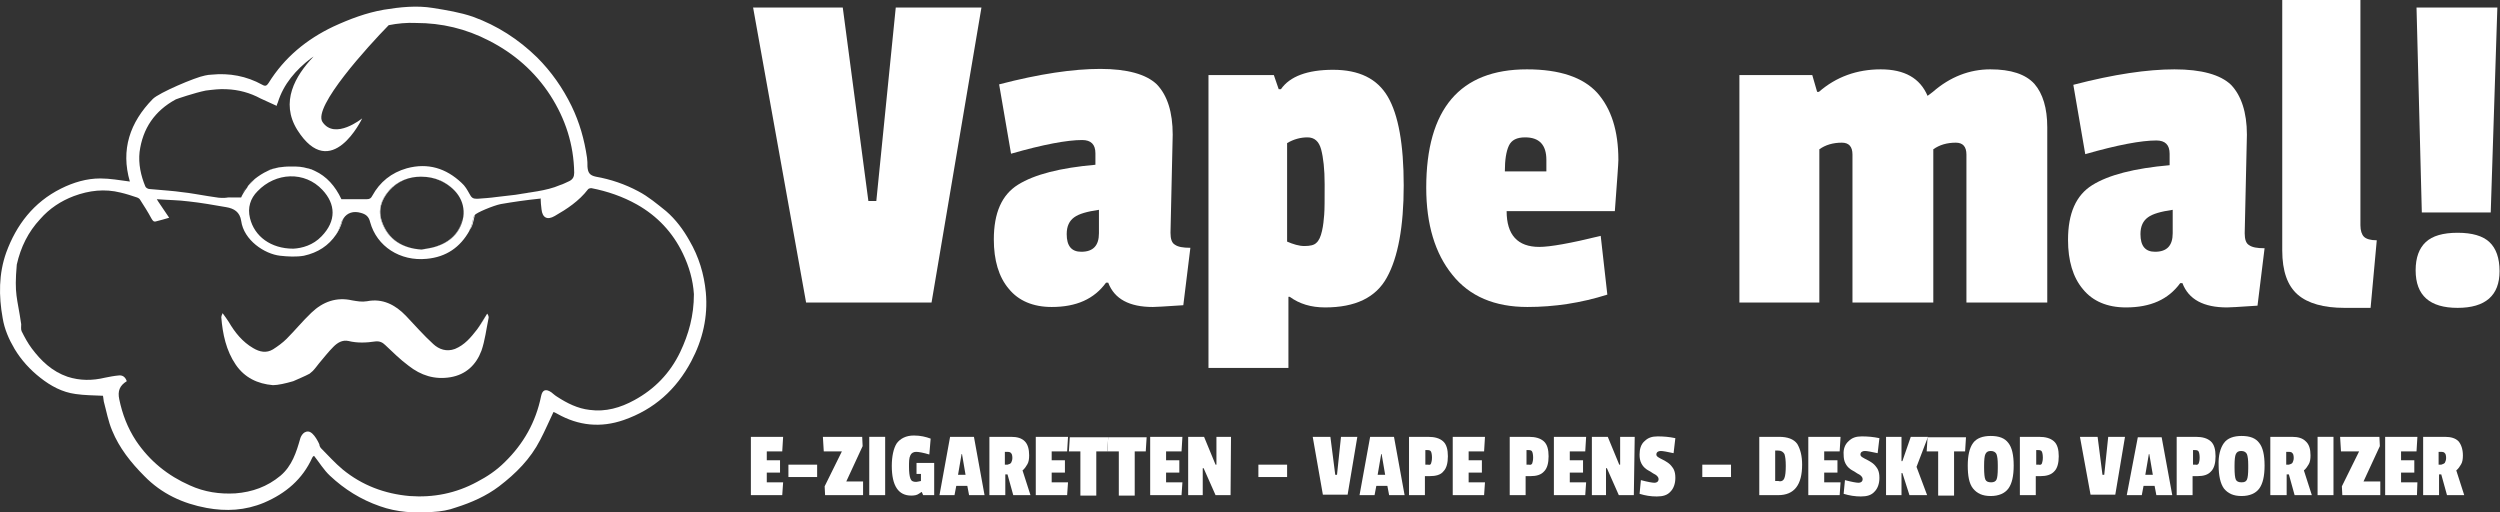 <?xml version="1.0" encoding="utf-8"?>
<!-- Generator: Adobe Illustrator 27.0.1, SVG Export Plug-In . SVG Version: 6.00 Build 0)  -->
<svg version="1.1" id="Ebene_1" xmlns="http://www.w3.org/2000/svg" xmlns:xlink="http://www.w3.org/1999/xlink" x="0px" y="0px"
	 viewBox="0 0 566 116" style="enable-background:new 0 0 566 116;" xml:space="preserve">
<rect x="0" y="0" width="566" height="116" fill="#333333" stroke="none"/>
<style type="text/css">
	.st0{fill:#FFFFFF;}
	.st1{fill:none;}
</style>
<g>
	<path class="st0" d="M177.1,112.1h-7.1V98.9h7.3l-0.2,3.3h-3.5v2h3v2.8h-3v2.2h3.7L177.1,112.1z"/>
	<path class="st0" d="M185,108h-6.5v-2.8h6.5V108z"/>
	<path class="st0" d="M195.4,112.1h-8.6l-0.1-2l3.9-7.9h-4.1l-0.2-3.3h8.9l0.1,2.1l-3.7,8h3.8L195.4,112.1L195.4,112.1z"/>
	<path class="st0" d="M200.4,112.1h-3.6V98.9h3.6V112.1z"/>
	<path class="st0" d="M210.4,102.9c-1.3-0.4-2.4-0.6-3-0.6c-0.6,0-1.1,0.3-1.3,0.8c-0.3,0.6-0.3,1.4-0.3,2.6s0.1,2,0.3,2.6
		c0.2,0.6,0.6,0.8,1.3,0.8c0.2,0,0.6-0.1,1.1-0.2v-1.6h-1v-2.5h4v7.3h-2.5l-0.3-0.7h-0.1c-0.3,0.2-0.4,0.3-0.6,0.4
		c-0.4,0.3-1,0.4-1.7,0.4c-2.9,0-4.4-2.2-4.4-6.7c0-2.2,0.4-4,1.1-5.1c0.8-1.1,2.1-1.8,3.9-1.8c1.5,0,2.7,0.3,3.8,0.7L210.4,102.9z"
		/>
	<path class="st0" d="M222.9,112.1h-3.5L219,110h-2.5l-0.4,2.1h-3.4l2.4-13.2h5.4L222.9,112.1z M218.6,107.5l-0.8-4.7h-0.1l-0.8,4.7
		H218.6z"/>
	<path class="st0" d="M233,103.1c0,0.8-0.1,1.5-0.4,2c-0.3,0.5-0.6,1-1.1,1.4l1.8,5.6h-3.9l-1.3-4.7h-0.5v4.7h-3.6V98.9h4.9
		c1.4,0,2.4,0.3,3.1,1C232.7,100.6,233,101.7,233,103.1z M228.9,104.8c0.1-0.2,0.3-0.6,0.3-1.1s-0.1-1-0.3-1.1
		c-0.1-0.2-0.4-0.3-0.8-0.3h-0.6v2.9h0.6C228.5,105.1,228.7,105,228.9,104.8z"/>
	<path class="st0" d="M241.6,112.1h-7.1V98.9h7.3l-0.2,3.3h-3.5v2h3v2.8h-3v2.2h3.7L241.6,112.1z"/>
	<path class="st0" d="M250.7,102.2h-2.5v10h-3.6v-10h-2.6l0.2-3.2h8.7L250.7,102.2z"/>
	<path class="st0" d="M259.4,102.2h-2.5v10h-3.6v-10h-2.6l0.2-3.2h8.7L259.4,102.2z"/>
	<path class="st0" d="M267.5,112.1h-7.1V98.9h7.3l-0.2,3.3H264v2h3v2.8h-3v2.2h3.7L267.5,112.1z"/>
	<path class="st0" d="M278.6,112.1h-3.4l-2.7-6.1h-0.2v6.1H269V98.9h3.6l2.6,6.3h0.2v-6.3h3.3L278.6,112.1L278.6,112.1z"/>
	<path class="st0" d="M291.4,108h-6.5v-2.8h6.5V108z"/>
	<path class="st0" d="M307.3,98.9l-2.2,13.1h-5.6l-2.3-13.1h4l1.1,8.6h0.4l0.9-8.6H307.3z"/>
	<path class="st0" d="M318,112.1h-3.5l-0.4-2.1h-2.5l-0.4,2.1h-3.4l2.4-13.2h5.4L318,112.1z M313.6,107.5l-0.8-4.7h-0.1l-0.8,4.7
		H313.6z"/>
	<path class="st0" d="M323.6,107.8h-1v4.3h-3.6V98.9h4.3c1.5,0,2.6,0.3,3.4,1c0.8,0.7,1.1,1.9,1.1,3.4c0,1.5-0.3,2.7-1,3.4
		C326.2,107.5,325.1,107.8,323.6,107.8z M324,104.9c0.1-0.3,0.2-0.7,0.2-1.3c0-0.6-0.1-1.1-0.2-1.3c-0.1-0.3-0.4-0.4-0.8-0.4h-0.5
		v3.3h0.6C323.7,105.3,323.9,105.2,324,104.9z"/>
	<path class="st0" d="M336,112.1h-7.1V98.9h7.3l-0.2,3.3h-3.5v2h3v2.8h-3v2.2h3.7L336,112.1z"/>
	<path class="st0" d="M346.4,107.8h-1v4.3h-3.6V98.9h4.3c1.5,0,2.6,0.3,3.4,1c0.8,0.7,1.1,1.9,1.1,3.4c0,1.5-0.3,2.7-1,3.4
		C348.9,107.5,347.9,107.8,346.4,107.8z M346.9,104.9c0.1-0.3,0.2-0.7,0.2-1.3c0-0.6-0.1-1.1-0.2-1.3c-0.1-0.3-0.4-0.4-0.8-0.4h-0.5
		v3.3h0.6C346.4,105.3,346.8,105.2,346.9,104.9z"/>
	<path class="st0" d="M358.9,112.1h-7.1V98.9h7.3l-0.2,3.3h-3.5v2h3v2.8h-3v2.2h3.7L358.9,112.1z"/>
	<path class="st0" d="M369.9,112.1h-3.4l-2.7-6.1h-0.2v6.1h-3.2V98.9h3.6l2.6,6.3h0.2v-6.3h3.3L369.9,112.1L369.9,112.1z"/>
	<path class="st0" d="M372.3,99.9c0.8-0.8,1.7-1.1,3-1.1c1.3,0,2.6,0.1,4,0.4l-0.4,3.4c-1.4-0.3-2.4-0.5-2.9-0.5c-0.6,0-1,0.3-1,0.8
		c0,0.2,0.1,0.4,0.4,0.6c0.3,0.2,0.7,0.4,1.1,0.6c0.4,0.2,0.9,0.5,1.3,0.8c0.4,0.3,0.8,0.8,1.1,1.3c0.3,0.6,0.4,1.2,0.4,2
		c0,1.3-0.4,2.4-1.1,3.1c-0.7,0.8-1.7,1.1-3.1,1.1s-2.6-0.2-3.9-0.6l0.3-3.1c1.5,0.4,2.6,0.6,3.1,0.6s0.9-0.3,0.9-0.8
		c0-0.3-0.1-0.5-0.4-0.8c-0.3-0.3-0.7-0.4-1.1-0.7c-0.4-0.3-0.9-0.5-1.3-0.8c-0.4-0.3-0.8-0.7-1.1-1.3c-0.3-0.6-0.4-1.2-0.4-2
		C371.2,101.7,371.5,100.6,372.3,99.9z"/>
	<path class="st0" d="M391.9,108h-6.5v-2.8h6.5V108z"/>
	<path class="st0" d="M408,105.2c0,4.6-1.8,6.9-5.4,6.9h-4.3V98.9h4.5c1.9,0,3.3,0.5,4.1,1.6C407.6,101.7,408,103.2,408,105.2z
		 M404,108.2c0.2-0.5,0.3-1.4,0.3-2.7s-0.1-2.1-0.3-2.7c-0.3-0.5-0.7-0.8-1.5-0.8h-0.6v6.9h0.7C403.3,109.1,403.8,108.8,404,108.2z"
		/>
	<path class="st0" d="M416.5,112.1h-7.1V98.9h7.3l-0.2,3.3H413v2h3v2.8h-3v2.2h3.7L416.5,112.1z"/>
	<path class="st0" d="M418.5,99.9c0.8-0.8,1.7-1.1,3-1.1c1.3,0,2.6,0.1,4,0.4l-0.4,3.4c-1.4-0.3-2.4-0.5-2.9-0.5c-0.6,0-1,0.3-1,0.8
		c0,0.2,0.1,0.4,0.4,0.6c0.3,0.2,0.7,0.4,1.1,0.6c0.4,0.2,0.9,0.5,1.3,0.8c0.4,0.3,0.8,0.8,1.1,1.3c0.3,0.6,0.4,1.2,0.4,2
		c0,1.3-0.4,2.4-1.1,3.1c-0.7,0.8-1.7,1.1-3.1,1.1c-1.3,0-2.6-0.2-3.9-0.6l0.3-3.1c1.5,0.4,2.6,0.6,3.1,0.6s0.9-0.3,0.9-0.8
		c0-0.3-0.1-0.5-0.4-0.8c-0.3-0.3-0.7-0.4-1.1-0.7c-0.4-0.3-0.9-0.5-1.3-0.8c-0.4-0.3-0.8-0.7-1.1-1.3s-0.4-1.2-0.4-2
		C417.3,101.7,417.7,100.6,418.5,99.9z"/>
	<path class="st0" d="M436.3,112.1h-4l-1.6-5h-0.2v5H427V98.9h3.5v5.5h0.2l1.9-5.5h3.9l-2.6,6.8L436.3,112.1z"/>
	<path class="st0" d="M444.9,102.2h-2.5v10h-3.6v-10h-2.6l0.2-3.2h8.7L444.9,102.2z"/>
	<path class="st0" d="M446.7,100.3c0.8-1.1,2.2-1.6,4-1.6c1.9,0,3.2,0.5,4,1.6c0.8,1,1.2,2.7,1.2,5.1s-0.4,4.1-1.2,5.2
		c-0.8,1.1-2.2,1.7-4,1.7c-1.9,0-3.1-0.6-4-1.7s-1.2-2.9-1.2-5.2C445.5,103.1,445.9,101.4,446.7,100.3z M452,102.8
		c-0.2-0.4-0.6-0.7-1.3-0.7s-1,0.3-1.2,0.7c-0.2,0.4-0.3,1.3-0.3,2.6v0.5c0,1.3,0.1,2.3,0.3,2.7c0.2,0.4,0.6,0.6,1.3,0.6
		c0.6,0,1-0.2,1.2-0.6c0.2-0.4,0.3-1.3,0.3-2.6v-0.7C452.3,104.1,452.2,103.3,452,102.8z"/>
	<path class="st0" d="M461.9,107.8h-1v4.3h-3.6V98.9h4.3c1.5,0,2.6,0.3,3.4,1s1.1,1.9,1.1,3.4c0,1.5-0.3,2.7-1,3.4
		C464.4,107.5,463.3,107.8,461.9,107.8z M462.3,104.9c0.1-0.3,0.2-0.7,0.2-1.3c0-0.6-0.1-1.1-0.2-1.3c-0.1-0.3-0.4-0.4-0.8-0.4H461
		v3.3h0.6C461.9,105.3,462.2,105.2,462.3,104.9z"/>
	<path class="st0" d="M481.1,98.9l-2.2,13.1h-5.6l-2.4-13.1h4l1.1,8.6h0.4l0.9-8.6H481.1z"/>
	<path class="st0" d="M491.8,112.1h-3.6l-0.4-2.1h-2.5l-0.4,2.1h-3.4L484,99h5.4L491.8,112.1z M487.4,107.5l-0.8-4.7h-0.1l-0.8,4.7
		H487.4z"/>
	<path class="st0" d="M497.4,107.8h-1v4.3h-3.6V98.9h4.3c1.5,0,2.6,0.3,3.4,1s1.1,1.9,1.1,3.4c0,1.5-0.3,2.7-1,3.4
		C499.9,107.5,498.9,107.8,497.4,107.8z M497.8,104.9c0.1-0.3,0.2-0.7,0.2-1.3c0-0.6-0.1-1.1-0.2-1.3c-0.1-0.3-0.4-0.4-0.8-0.4h-0.5
		v3.3h0.6C497.4,105.3,497.6,105.2,497.8,104.9z"/>
	<path class="st0" d="M503.5,100.3c0.8-1.1,2.2-1.6,4-1.6c1.9,0,3.2,0.5,4,1.6c0.8,1,1.2,2.7,1.2,5.1s-0.4,4.1-1.2,5.2
		c-0.8,1.1-2.2,1.7-4,1.7c-1.9,0-3.1-0.6-4-1.7c-0.8-1.1-1.2-2.9-1.2-5.2C502.2,103.1,502.7,101.4,503.5,100.3z M508.7,102.8
		c-0.2-0.4-0.6-0.7-1.3-0.7s-1,0.3-1.2,0.7c-0.2,0.4-0.3,1.3-0.3,2.6v0.5c0,1.3,0.1,2.3,0.3,2.7c0.2,0.4,0.6,0.6,1.3,0.6
		s1-0.2,1.2-0.6c0.2-0.4,0.3-1.3,0.3-2.6v-0.7C509,104.1,508.9,103.3,508.7,102.8z"/>
	<path class="st0" d="M523.1,103.1c0,0.8-0.1,1.5-0.4,2c-0.3,0.5-0.6,1-1.1,1.4l1.8,5.6h-3.9l-1.3-4.7h-0.5v4.7H514V98.9h4.9
		c1.4,0,2.4,0.3,3.1,1C522.8,100.6,523.1,101.7,523.1,103.1z M519,104.8c0.1-0.2,0.3-0.6,0.3-1.1s-0.1-1-0.3-1.1
		c-0.1-0.2-0.4-0.3-0.8-0.3h-0.6v2.9h0.6C518.6,105.1,518.8,105,519,104.8z"/>
	<path class="st0" d="M528.3,112.1h-3.6V98.9h3.6V112.1z"/>
	<path class="st0" d="M538.9,112.1h-8.6l-0.1-2l3.9-7.9H530l-0.2-3.3h8.9l0.1,2.1l-3.7,8h3.8L538.9,112.1L538.9,112.1z"/>
	<path class="st0" d="M547.2,112.1H540V98.9h7.3l-0.2,3.3h-3.5v2h3v2.8h-3v2.2h3.7L547.2,112.1z"/>
	<path class="st0" d="M557.6,103.1c0,0.8-0.1,1.5-0.4,2c-0.3,0.5-0.6,1-1.1,1.4l1.8,5.6h-3.9l-1.3-4.7h-0.5v4.7h-3.6V98.9h4.9
		c1.4,0,2.4,0.3,3.1,1C557.2,100.6,557.6,101.7,557.6,103.1z M553.5,104.8c0.1-0.2,0.3-0.6,0.3-1.1s-0.1-1-0.3-1.1
		c-0.1-0.2-0.4-0.3-0.8-0.3h-0.6v2.9h0.6C553,105.1,553.3,105,553.5,104.8z"/>
</g>
<path class="st1" d="M41,43.6c2,0.2,3.9,0.6,5.9,0.9c0.7,0.1,1.3,0.2,2,0.3c0.5,0.1,1.1,0.1,1.7,0.1c0.6,0,1.2-0.1,1.7-0.1
	c0.6,0,1.2,0,2.1,0c0.1-0.3,0.3-0.6,0.4-0.8c0.3-0.5,0.6-1.1,1-1.5c0.2-0.2,0.4-0.5,0.5-0.7c0.4-0.4,0.8-0.8,1.2-1.2
	c0.9-0.7,1.8-1.3,2.9-1.8c0.8-0.3,1.6-0.6,2.5-0.8c0.3-0.1,0.6-0.1,0.9-0.1c0.6-0.1,1.3-0.1,1.9-0.1h0l0,0c0.3,0,0.7,0,1,0
	c0.6,0,1.3,0.1,1.9,0.2c0.9,0.2,1.7,0.4,2.5,0.8c2.6,1.2,4.6,3.4,6,6.4c2,0,3.8,0,5.7,0c0.7,0,1-0.2,1.3-0.8
	c1.7-3.1,4.3-5.2,7.8-6.2c4.8-1.3,8.9,0,12.4,3.3c0.8,0.7,1.3,1.6,1.8,2.5c0.2,0.4,0.4,0.7,0.7,0.9c0.3,0.2,0.6,0.3,1.1,0.2
	c1.5-0.2,2.9-0.3,4.4-0.4s2.9-0.3,4.3-0.5c1.6-0.2,3.3-0.5,5-0.8c0,0,0,0,0,0c1.7-0.3,3.4-0.8,5.1-1.4c0.7-0.2,1.4-0.6,2.1-0.9
	c0.8-0.4,1.1-1,1.1-1.9c-0.1-6.4-2-12.2-5.4-17.5c-3.5-5.4-8.2-9.5-13.9-12.4c-5.2-2.7-10.7-4-16.5-4C92.1,5.1,90,5.3,88,5.7
	c-4.6,4.7-17.2,18.5-15,21.9c2.8,4.2,9-0.8,9-0.8s-7,14.8-14.7,2.6c-3.9-6.3-0.5-12.2,3.7-16.6c-0.2,0.1-0.4,0.3-0.6,0.4
	c-3.4,2.6-6.2,5.8-7.5,10c-0.1,0.2-0.2,0.5-0.3,0.8l-0.1-0.1L59,22.3c-2.4-1.3-5-2-7.7-2.1c-1.5-0.1-3.1,0.1-4.7,0.3
	c-2.5,0.5-6.6,1.9-6.8,2c-4.8,2.6-7.5,6.6-8.2,11.9c-0.3,2.7,0.3,5.4,1.1,7.9c0.1,0.3,0.6,0.6,1,0.6c0.4,0,0.8,0.1,1.2,0.1
	c0,0,0,0,0,0C36.9,43.2,39,43.3,41,43.6z"/>
<path class="st1" d="M66.4,56.3c2-0.1,4.5-0.8,6.4-2.8C76.2,50,76,46.2,73,43c-4-4.3-10.6-4-14.7,0.3c-1.6,1.6-2.3,3.7-1.7,6.1
	C57.6,53.5,61.3,56.3,66.4,56.3z"/>
<path class="st1" d="M88.1,43.2c-1.8,2.1-2.5,4.4-1.6,7c1.4,4,4.6,6,8.9,6.3c1-0.2,2-0.3,3-0.6c3.4-1,5.8-3.2,6.4-6.8
	c0.6-3.7-1.7-6.6-5.1-8.2c-1.3-0.6-2.8-0.9-4.4-0.9C92.7,40,90,40.9,88.1,43.2z"/>
<path class="st1" d="M144.2,46.3c-3.2-1.8-6.7-3-10.3-3.7c-0.3,0-0.7,0.1-0.8,0.3c-2,2.6-4.7,4.4-7.5,6c-1.7,1-2.8,0.4-3-1.5
	c-0.1-0.9-0.2-1.7-0.2-2.5c-0.1,0-0.3,0-0.4,0.1c0,0.1,0,0.3,0,0.4c-3,0.4-6,0.8-8.9,1.3c-1.6,0.3-3.4,0-4.5,1.6
	c-0.5,0-0.8,0.1-1.1,0.4c-0.1,0.4-0.2,0.9-0.3,1.3c-0.1,0.5-0.3,1.2-0.6,1.7c-0.1,0.1-0.2,0.3-0.3,0.4c0,0,0,0.1,0,0.1
	c-2.1,3.8-5.3,6-9.7,6.4c-6,0.6-11.3-2.8-12.8-8.3c-0.3-1.3-1-1.8-2.1-2.1c-1.7-0.5-3.1,0-3.9,1.2c-0.1,0.2-0.2,0.4-0.3,0.7
	c-0.4,1.1-0.9,2.1-1.4,3c-1.6,2.8-4.2,4.5-7.6,5.3c-1.7,0.3-3.6,0.2-5.4,0c-3.5-0.4-8.2-3.5-8.8-7.9c-0.3-2-1.6-2.8-3.4-3.1
	c-2.9-0.5-5.7-1-8.5-1.3c-2.2-0.3-4.2-0.4-6.6-0.5c0.8,1.2,1.6,2.4,2.5,3.7c-1.1,0.3-2,0.6-2.9,0.8c-0.6,0.2-0.8-0.1-1.1-0.6
	c-0.8-1.5-1.7-2.9-2.6-4.3c-0.1-0.2-0.4-0.4-0.7-0.5c-1.2-0.4-2.4-0.8-3.7-1.1c-3.6-0.9-7.1-0.5-10.6,0.8c-2.9,1.1-5.5,2.8-7.6,5.2
	c-2.7,2.9-4.4,6.3-5.3,10.3c-0.6,6.9,0.1,7.3,1,13.5c0,0.5-0.1,1.2,0.1,1.6c0.7,1.4,1.4,2.7,2.3,3.9c2.1,2.8,4.6,5.2,8.1,6.4
	c2.8,0.9,5.6,0.9,8.5,0.2c1-0.2,2-0.4,3.1-0.5c0.9-0.1,1.5,0.4,1.8,1.3c-1.6,1-2.1,2.2-1.7,4.1c0.7,3.4,1.9,6.5,3.8,9.4
	c3.1,4.6,7.2,7.9,12.2,10.1c3.3,1.5,6.7,2,10.3,1.8c3.8-0.3,7.2-1.5,10.2-4c2.6-2.2,3.6-5.3,4.5-8.5c0,0,0.5-1.6,1.8-1.5
	c1.3,0.1,2.5,2.9,2.5,2.9c0,0.3,0.2,0.7,0.4,0.9c1.6,1.6,3.1,3.3,4.9,4.8c4.4,3.6,9.5,5.5,15.1,6c5.4,0.4,10.5-0.6,15.3-3.2
	c2.3-1.2,4.4-2.6,6.3-4.5c4.2-4.1,7-9,8.2-14.9c0.3-1.5,1.1-1.7,2.3-0.9c0.4,0.3,0.8,0.7,1.3,1c2.3,1.5,4.7,2.7,7.4,3
	c3.6,0.5,7-0.5,10.1-2.2c4.6-2.5,8.1-6.1,10.4-10.9c1.9-4,3.1-8.2,3.1-13.1c-0.2-3.2-1.1-6.3-2.5-9.2
	C152.3,52.6,148.8,48.9,144.2,46.3z M110.6,72.1c-0.5,2.4-0.8,5-1.6,7.3c-1.2,3.2-3.5,5.4-7,6c-3.6,0.6-6.7-0.4-9.5-2.6
	c-1.9-1.4-3.6-3.1-5.3-4.7c-0.6-0.6-1.3-0.9-2.2-0.8c-2,0.3-4.1,0.4-6.1-0.1c-1.4-0.3-2.5,0.4-3.4,1.3c-1.2,1.2-2.2,2.5-3.3,3.8
	c-0.4,0.5-0.9,1.2-1.4,1.7c-0.2,0.2-0.5,0.4-0.7,0.6c-1.1,0.6-2.4,1.1-3.7,1.7c-1.7,0.5-3.5,0.9-4.6,0.9c-3.5-0.3-6.4-1.7-8.4-4.6
	c-2.2-3.2-3-7-3.3-10.8c0-0.2,0.1-0.4,0.3-0.9c0.6,0.8,1,1.4,1.4,2c1.4,2.4,3.1,4.5,5.5,5.9c1.5,0.9,3,1.2,4.5,0.3
	c1.1-0.7,2.2-1.5,3.1-2.4c1.9-1.9,3.6-4,5.6-5.9c2.6-2.5,5.7-3.6,9.2-2.8c1.2,0.2,2.2,0.4,3.4,0.2c3.5-0.7,6.4,0.8,8.8,3.3
	c2,2.1,4,4.4,6.2,6.4c1.3,1.2,3,1.8,4.9,1.1c2.2-0.9,3.6-2.6,5-4.4c0.8-1.1,1.5-2.4,2.3-3.6C110.6,71.4,110.7,71.8,110.6,72.1z"/>
<path class="st0" d="M63,37.9c-0.9,0.2-1.7,0.4-2.5,0.8C61.2,38.4,62.1,38.1,63,37.9z"/>
<path class="st0" d="M108,45c1.5-0.2,2.9-0.3,4.3-0.4C110.9,44.7,109.5,44.8,108,45L108,45z"/>
<path class="st0" d="M63.9,37.8c0.6-0.1,1.3-0.1,1.9-0.1h0C65.1,37.7,64.5,37.7,63.9,37.8z"/>
<path class="st0" d="M106.9,50.5c-0.1,0.5-0.3,1.1-0.6,1.6c0.1-0.1,0.2-0.3,0.3-0.4c0.3-0.5,0.5-1.2,0.6-1.7
	c0.1-0.4,0.2-0.9,0.3-1.3C107.1,49.1,107.1,49.8,106.9,50.5z"/>
<path class="st0" d="M76.1,53.1c0.6-0.9,1.1-1.9,1.4-3c0.1-0.2,0.2-0.5,0.3-0.7c-0.2,0.3-0.4,0.7-0.6,1.2
	C76.9,51.5,76.5,52.3,76.1,53.1z"/>
<path class="st0" d="M95.4,56.5C95.4,56.5,95.4,56.5,95.4,56.5c-4.3-0.3-7.5-2.3-8.9-6.3c-0.9-2.6-0.2-4.9,1.6-7
	c1.9-2.2,4.6-3.2,7.2-3.2c-2.6,0-5.4,1-7.3,3.2c-1.8,2.1-2.5,4.4-1.6,7C87.8,54.2,91,56.2,95.4,56.5z"/>
<path class="st0" d="M108,74.6c0.9-1.2,1.6-2.4,2.3-3.6C109.5,72.2,108.8,73.5,108,74.6z"/>
<path class="st0" d="M108,74.6c-1.4,1.8-2.8,3.5-5,4.4c-1.9,0.7-3.6,0.1-4.9-1.1c-2.2-2-4.2-4.3-6.2-6.4c-2.4-2.5-5.3-4-8.8-3.3
	c-1.2,0.2-2.2,0-3.4-0.2c-3.5-0.8-6.6,0.3-9.2,2.8c-2,1.9-3.7,4-5.6,5.9c-0.9,0.9-2,1.7-3.1,2.4c-1.5,0.9-3,0.6-4.5-0.3
	c-2.4-1.4-4.1-3.5-5.5-5.9c-0.4-0.6-0.8-1.2-1.4-2c-0.2,0.5-0.3,0.7-0.3,0.9c0.3,3.8,1.1,7.6,3.3,10.8c2,2.9,4.9,4.3,8.4,4.6
	c1.1,0,2.9-0.4,4.6-0.9c1.3-0.6,2.6-1.1,3.7-1.7c0.2-0.2,0.5-0.4,0.7-0.6c0.5-0.5,1-1.2,1.4-1.7c1.1-1.3,2.1-2.6,3.3-3.8
	c0.9-0.9,2-1.6,3.4-1.3c2,0.5,4.1,0.4,6.1,0.1c0.9-0.1,1.6,0.2,2.2,0.8c1.7,1.6,3.4,3.3,5.3,4.7c2.8,2.2,5.9,3.2,9.5,2.6
	c3.5-0.6,5.8-2.8,7-6c0.8-2.3,1.1-4.9,1.6-7.3c0.1-0.3,0-0.7-0.3-1.1C109.6,72.2,108.9,73.4,108,74.6z"/>
<path class="st0" d="M71.2,38.7c-0.8-0.4-1.6-0.6-2.5-0.8C69.6,38.1,70.4,38.4,71.2,38.7z"/>
<path class="st0" d="M108,45L108,45c-0.5,0-0.8,0-1.1-0.2C107.2,45,107.6,45,108,45z"/>
<path class="st0" d="M55.8,42.4c-0.4,0.5-0.7,1-1,1.5C55.1,43.4,55.5,42.9,55.8,42.4z"/>
<path class="st0" d="M68.7,37.9c-0.6-0.1-1.2-0.2-1.9-0.2C67.4,37.7,68.1,37.8,68.7,37.9z"/>
<path class="st0" d="M104.8,49.1c-0.6,3.6-3,5.8-6.4,6.8c-1,0.3-2,0.4-3,0.6c0,0,0,0,0.1,0c1-0.2,2-0.3,3-0.6
	C101.9,54.9,104.3,52.7,104.8,49.1c0.6-3.7-1.7-6.6-5-8.2c-1.3-0.6-2.9-0.9-4.5-0.9c1.6,0,3.1,0.3,4.4,0.9
	C103.1,42.5,105.4,45.4,104.8,49.1z"/>
<path class="st0" d="M116.7,44.1c1.7-0.2,3.4-0.5,5-0.8c0,0,0,0,0,0C120,43.6,118.3,43.9,116.7,44.1z"/>
<path class="st0" d="M34.9,43C34.9,43,34.9,43,34.9,43c2,0.2,4.1,0.3,6.1,0.6C39,43.3,36.9,43.2,34.9,43z"/>
<path class="st0" d="M48.9,44.8c-0.7-0.1-1.3-0.2-2-0.3C47.6,44.6,48.2,44.7,48.9,44.8c0.5,0.1,1.1,0.1,1.7,0.1
	C50,44.9,49.5,44.9,48.9,44.8z"/>
<path class="st0" d="M65.8,37.7c0.3,0,0.7,0,1,0C66.5,37.7,66.1,37.7,65.8,37.7L65.8,37.7z"/>
<path class="st0" d="M52.3,44.8c-0.5,0-1.1,0.1-1.7,0.1C51.2,44.8,51.8,44.8,52.3,44.8c0.6,0,1.2,0,2.1,0c0.1-0.3,0.3-0.6,0.4-0.8
	c-0.2,0.3-0.3,0.6-0.4,0.8C53.5,44.8,52.9,44.8,52.3,44.8z"/>
<path class="st0" d="M56.4,41.7c0.4-0.4,0.8-0.8,1.2-1.2C57.2,40.9,56.7,41.3,56.4,41.7z"/>
<path class="st0" d="M159.8,66.2c-0.4-4.2-1.6-8.1-3.7-11.7c-1.4-2.5-3.1-4.8-5.3-6.7c-2-1.6-4-3.3-6.3-4.5c-3-1.6-6.2-2.7-9.6-3.3
	c-1.4-0.3-1.8-0.9-1.9-2.3c0-0.7,0-1.3-0.1-2c-0.6-4.1-1.7-8-3.5-11.7c-2-4.1-4.6-7.8-7.8-11c-4.2-4.1-9-7.2-14.5-9.2
	c-2.9-1-6-1.5-9.1-2c-3.7-0.6-7.4-0.2-11.1,0.4c-4,0.7-7.7,2.1-11.4,3.8c-6.1,2.9-11.1,7-14.7,12.8c-0.4,0.6-0.7,0.8-1.4,0.4
	c-3.6-2-7.5-2.7-11.5-2.3c-0.5,0-1,0.1-1.5,0.2C44.2,17.5,36,21,34.6,22.4c-5.2,5.3-7.3,11.5-5.2,18.7c-2.3-0.3-4.5-0.7-6.7-0.7
	c-3.1,0-6.1,0.9-8.9,2.3C7.6,45.8,3.7,50.9,1.4,57.2C-0.3,62-0.3,67,0.6,72C1,74.5,2,76.8,3.3,79c1.5,2.5,3.5,4.7,5.8,6.5
	c2.4,1.9,5,3.3,8,3.7c2,0.3,4.1,0.3,6.2,0.4c0.1,0.3,0.1,0.8,0.2,1.3c0.6,2.2,1,4.5,1.9,6.6c1.6,3.9,4.2,7.2,7.3,10.3
	c3.9,4,8.7,6.2,14.1,7.2c4.4,0.8,8.7,0.6,13-1.2c4.9-2.1,8.7-5.3,10.9-10.2c0.1-0.2,0.2-0.3,0.4-0.4c1.2,1.5,2.2,3.2,3.6,4.5
	c3.3,3.1,7,5.4,11.3,6.9c3.9,1.4,7.9,1.6,12,1.3c1.8-0.1,3.6-0.4,5.2-1c3.5-1.1,6.9-2.6,9.8-4.8c3.8-2.9,7.1-6.2,9.3-10.5
	c1.1-2.1,2-4.2,3-6.3h0.1c0.3,0.1,0.6,0.3,0.8,0.4c4.8,2.7,9.8,3.2,15,1.4c6.9-2.4,11.9-6.9,15.3-13.3
	C159.1,76.9,160.3,71.7,159.8,66.2z M31.6,34.4c0.7-5.3,3.4-9.3,8.2-11.9c0.2-0.1,4.3-1.5,6.8-2c1.6-0.2,3.2-0.4,4.7-0.3
	c2.7,0.1,5.3,0.8,7.7,2.1l3.5,1.6l0.1,0.1c0.1-0.3,0.2-0.6,0.3-0.8c1.3-4.2,4.1-7.4,7.5-10c0.2-0.1,0.4-0.3,0.6-0.4
	c-4.2,4.4-7.6,10.3-3.7,16.6C75,41.6,82,26.8,82,26.8s-6.2,5-9,0.8c-2.2-3.4,10.4-17.2,15-21.9c2-0.4,4.1-0.6,6.2-0.5
	c5.8,0,11.3,1.3,16.5,4c5.7,2.9,10.4,7,13.9,12.4c3.4,5.3,5.3,11.1,5.4,17.5c0,0.9-0.3,1.5-1.1,1.9c-0.7,0.3-1.4,0.7-2.1,0.9
	c-1.6,0.7-3.4,1.1-5.1,1.4c-1.6,0.3-3.3,0.5-5,0.8c-1.4,0.2-2.9,0.3-4.3,0.5s-2.9,0.3-4.3,0.4h0c-0.4,0-0.8,0-1.1-0.2
	c-0.3-0.2-0.5-0.5-0.7-0.9c-0.5-0.9-1-1.8-1.8-2.5c-3.5-3.3-7.6-4.6-12.4-3.3c-3.5,1-6.1,3.1-7.8,6.2c-0.3,0.6-0.6,0.8-1.3,0.8
	c-1.9,0-3.7,0-5.7,0c-1.4-3-3.4-5.2-6-6.4c-0.8-0.4-1.6-0.6-2.5-0.8c-0.6-0.1-1.2-0.2-1.9-0.2c-0.3,0-0.7,0-1,0
	c-0.7,0-1.3,0-1.9,0.1c-0.3,0-0.6,0.1-0.9,0.1c-0.9,0.2-1.7,0.4-2.5,0.8c-1.1,0.5-2,1.1-2.9,1.8c-0.4,0.4-0.8,0.8-1.2,1.2
	c-0.2,0.2-0.4,0.4-0.5,0.7c-0.4,0.5-0.7,1-1,1.5c-0.2,0.3-0.3,0.6-0.4,0.8c-0.9,0-1.5,0-2.1,0c-0.5,0-1.1,0-1.7,0.1
	c-0.6,0-1.2,0-1.7-0.1c-0.7-0.1-1.3-0.2-2-0.3c-2-0.3-3.9-0.7-5.9-0.9c-2-0.3-4.1-0.4-6.1-0.6c-0.4,0-0.8-0.1-1.2-0.1
	c-0.4,0-0.9-0.3-1-0.6C31.9,39.8,31.3,37.1,31.6,34.4z M88,43.2c2-2.3,4.7-3.2,7.3-3.2c1.6,0,3.1,0.3,4.5,0.9
	c3.3,1.6,5.6,4.5,5.1,8.2c-0.6,3.6-3,5.8-6.4,6.8c-1,0.3-2,0.4-3,0.6c0,0,0,0-0.1,0c0,0,0,0,0,0c-4.4-0.3-7.6-2.3-9-6.3
	C85.5,47.6,86.2,45.3,88,43.2z M72.8,53.5c-1.9,2-4.4,2.7-6.4,2.8c-5.1,0-8.8-2.8-9.8-6.9c-0.6-2.4,0.1-4.5,1.7-6.1
	C62.4,39,69,38.7,73,43C76,46.2,76.2,50,72.8,53.5z M154,79.7c-2.3,4.8-5.8,8.4-10.4,10.9c-3.1,1.7-6.5,2.7-10.1,2.2
	c-2.7-0.3-5.1-1.5-7.4-3c-0.5-0.3-0.9-0.7-1.3-1c-1.2-0.8-2-0.6-2.3,0.9c-1.2,5.9-4,10.8-8.2,14.9c-1.9,1.9-4,3.3-6.3,4.5
	c-4.8,2.6-9.9,3.6-15.3,3.2c-5.6-0.5-10.7-2.4-15.1-6c-1.8-1.5-3.3-3.2-4.9-4.8c-0.2-0.2-0.4-0.6-0.4-0.9c0,0-1.2-2.8-2.5-2.9
	c-1.3-0.1-1.8,1.5-1.8,1.5c-0.9,3.2-1.9,6.3-4.5,8.5c-3,2.5-6.4,3.7-10.2,4c-3.6,0.2-7-0.3-10.3-1.8c-5-2.2-9.1-5.5-12.2-10.1
	c-1.9-2.9-3.1-6-3.8-9.4c-0.4-1.9,0.1-3.1,1.7-4.1c-0.3-0.9-0.9-1.4-1.8-1.3c-1.1,0.1-2.1,0.3-3.1,0.5c-2.9,0.7-5.7,0.7-8.5-0.2
	c-3.5-1.2-6-3.6-8.1-6.4c-0.9-1.2-1.6-2.5-2.3-3.9c-0.2-0.4-0.1-1.1-0.1-1.6c-0.9-6.2-1.6-6.6-1-13.5c0.9-4,2.6-7.4,5.3-10.3
	c2.1-2.4,4.7-4.1,7.6-5.2c3.5-1.3,7-1.7,10.6-0.8c1.3,0.3,2.5,0.7,3.7,1.1c0.3,0.1,0.6,0.3,0.7,0.5c0.9,1.4,1.8,2.8,2.6,4.3
	c0.3,0.5,0.5,0.8,1.1,0.6c0.9-0.2,1.8-0.5,2.9-0.8c-0.9-1.3-1.7-2.5-2.5-3.7c-0.1-0.2-0.2-0.3-0.3-0.5c2.6,0.2,4.9,0.2,7.2,0.5
	c2.8,0.3,5.6,0.8,8.5,1.3c1.8,0.3,3.1,1.1,3.4,3.1c0.6,4.4,5.3,7.5,8.8,7.9c1.8,0.2,3.7,0.3,5.4,0c3.2-0.7,5.6-2.3,7.3-4.8
	c0.5-0.8,0.8-1.6,1.1-2.5c0.1-0.4,0.3-0.8,0.6-1.2c0.8-1.2,2.2-1.7,3.9-1.2c1.1,0.3,1.8,0.8,2.1,2.1c1.5,5.5,6.8,8.9,12.8,8.3
	c4.4-0.4,7.6-2.6,9.7-6.4c0,0,0-0.1,0-0.1c0.3-0.5,0.5-1.1,0.6-1.6c0.2-0.7,0.2-1.4,0.6-1.8c0.2-0.5,4.3-2.2,5.9-2.5
	c2.9-0.5,5.7-0.9,8.6-1.2c0.1,0,0.3,0,0.4-0.1c0,0.8,0.1,1.6,0.2,2.5c0.2,1.9,1.3,2.5,3,1.5c2.8-1.6,5.5-3.4,7.5-6
	c0.1-0.2,0.5-0.3,0.8-0.3c3.6,0.7,7.1,1.9,10.3,3.7c4.6,2.6,8.1,6.3,10.4,11.1c1.4,2.9,2.3,6,2.5,9.2
	C157.1,71.5,155.9,75.7,154,79.7z"/>
<g>
	<path class="st0" d="M222.2,1.7l-11.3,66.8h-28.4l-12-66.8h20.3l5.8,43.8h1.8l4.4-43.8H222.2z"/>
	<path class="st0" d="M265.5,30.5L265,52.7c0,1.4,0.3,2.3,1,2.7c0.7,0.5,1.8,0.7,3.5,0.7l-1.6,13c-4.2,0.3-6.5,0.4-6.9,0.4
		c-5.3,0-8.7-1.8-10.1-5.5h-0.5c-2.7,3.7-6.7,5.5-12.3,5.5c-4.2,0-7.5-1.4-9.7-4.1c-2.3-2.7-3.4-6.5-3.4-11.2c0-6,1.8-10.1,5.5-12.4
		c3.7-2.3,9.5-3.8,17.5-4.5v-2.6c0-2-1-3-3-3c-3.4,0-8.8,1-16.1,3.1l-2.7-15.7c9.2-2.4,16.8-3.5,22.9-3.5c6.1,0,10.4,1.2,12.8,3.5
		C264.3,21.6,265.5,25.4,265.5,30.5z M244.8,57c2.7,0,4-1.4,4-4.2v-5.3c-2.7,0.4-4.5,0.9-5.6,1.7c-1.1,0.8-1.7,2-1.7,3.8
		C241.5,55.7,242.6,57,244.8,57z"/>
	<path class="st0" d="M291.7,67.4v15.9h-18.1V17h14.8l1.1,3.2h0.5c2-2.9,6-4.4,11.8-4.4c5.9,0,10,2,12.4,6.1
		c2.4,4.1,3.6,10.8,3.6,20.1c0,9.3-1.3,16.3-3.8,20.8c-2.5,4.6-7.2,6.8-14,6.8c-3.2,0-5.8-0.8-8-2.4H291.7z M299.3,52.3
		c0.3-1.3,0.4-2.5,0.5-3.7c0.1-1.2,0.1-3.5,0.1-6.9c0-3.4-0.3-6-0.8-7.9c-0.5-1.8-1.5-2.7-3.1-2.7c-1.5,0-3.1,0.4-4.6,1.3v22.3
		c1.4,0.6,2.7,1,3.9,1c1.3,0,2.2-0.2,2.7-0.7C298.6,54.5,299,53.6,299.3,52.3z"/>
	<path class="st0" d="M345.7,15.7c7.4,0,12.7,1.8,15.9,5.3c3.2,3.6,4.8,8.6,4.8,15.2c0,0.9-0.3,4.7-0.8,11.6h-24.5
		c0,5.4,2.5,8.1,7.4,8.1c2.4,0,7-0.8,13.9-2.5l1.5,13.3c-6,1.9-12,2.8-18.1,2.8c-7.4,0-13.1-2.4-17-7.3c-3.9-4.8-5.9-11.4-5.9-19.7
		C322.9,24.7,330.5,15.7,345.7,15.7z M345.3,31.1c-1.9,0-3.1,0.6-3.7,1.9c-0.6,1.3-0.9,3.2-0.9,5.8h9.4v-2.6
		C350.1,32.8,348.5,31.1,345.3,31.1z"/>
	<path class="st0" d="M437.6,20.8c3.9-3.4,8.3-5.1,13-5.1c4.7,0,8,1.1,10,3.3c1.9,2.2,2.9,5.5,2.9,9.8v39.7h-18.3V35
		c0-1.8-0.8-2.7-2.4-2.7c-2,0-3.7,0.5-5.1,1.5v34.7h-18.3V35c0-1.8-0.8-2.7-2.4-2.7c-2,0-3.7,0.5-5.1,1.5v34.7h-18.1V17h16.5
		l1.1,3.8h0.4c3.9-3.4,8.6-5.1,14-5.1c5.4,0,8.9,2,10.6,6L437.6,20.8z"/>
	<path class="st0" d="M508.7,30.5l-0.5,22.3c0,1.4,0.3,2.3,1,2.7c0.7,0.5,1.8,0.7,3.5,0.7l-1.6,13c-4.2,0.3-6.5,0.4-6.9,0.4
		c-5.3,0-8.7-1.8-10.1-5.5h-0.5c-2.7,3.7-6.7,5.5-12.3,5.5c-4.2,0-7.5-1.4-9.7-4.1c-2.3-2.7-3.4-6.5-3.4-11.2c0-6,1.8-10.1,5.5-12.4
		c3.7-2.3,9.5-3.8,17.5-4.5v-2.6c0-2-1-3-3-3c-3.4,0-8.8,1-16.1,3.1l-2.7-15.7c9.2-2.4,16.8-3.5,22.9-3.5c6.1,0,10.4,1.2,12.8,3.5
		C507.4,21.6,508.7,25.4,508.7,30.5z M487.9,57c2.7,0,4-1.4,4-4.2v-5.3c-2.7,0.4-4.5,0.9-5.6,1.7c-1.1,0.8-1.7,2-1.7,3.8
		C484.6,55.7,485.7,57,487.9,57z"/>
	<path class="st0" d="M516.7,56.7V-0.4h17.7V51c0,1.2,0.3,2.1,0.8,2.6c0.5,0.5,1.5,0.8,2.9,0.8l-1.4,15.3h-5.9c-4.7,0-8.3-1-10.6-3
		C517.9,64.7,516.7,61.4,516.7,56.7z"/>
	<path class="st0" d="M546.9,61.2c0-2.9,0.8-5,2.3-6.4s3.9-2.1,7.2-2.1c3.3,0,5.7,0.7,7.2,2.1s2.3,3.6,2.3,6.6
		c0,5.5-3.2,8.3-9.5,8.3S546.9,66.9,546.9,61.2z M548.3,48.1l-1.2-46.4h18.3l-1.5,46.4H548.3z"/>
</g>
</svg>

